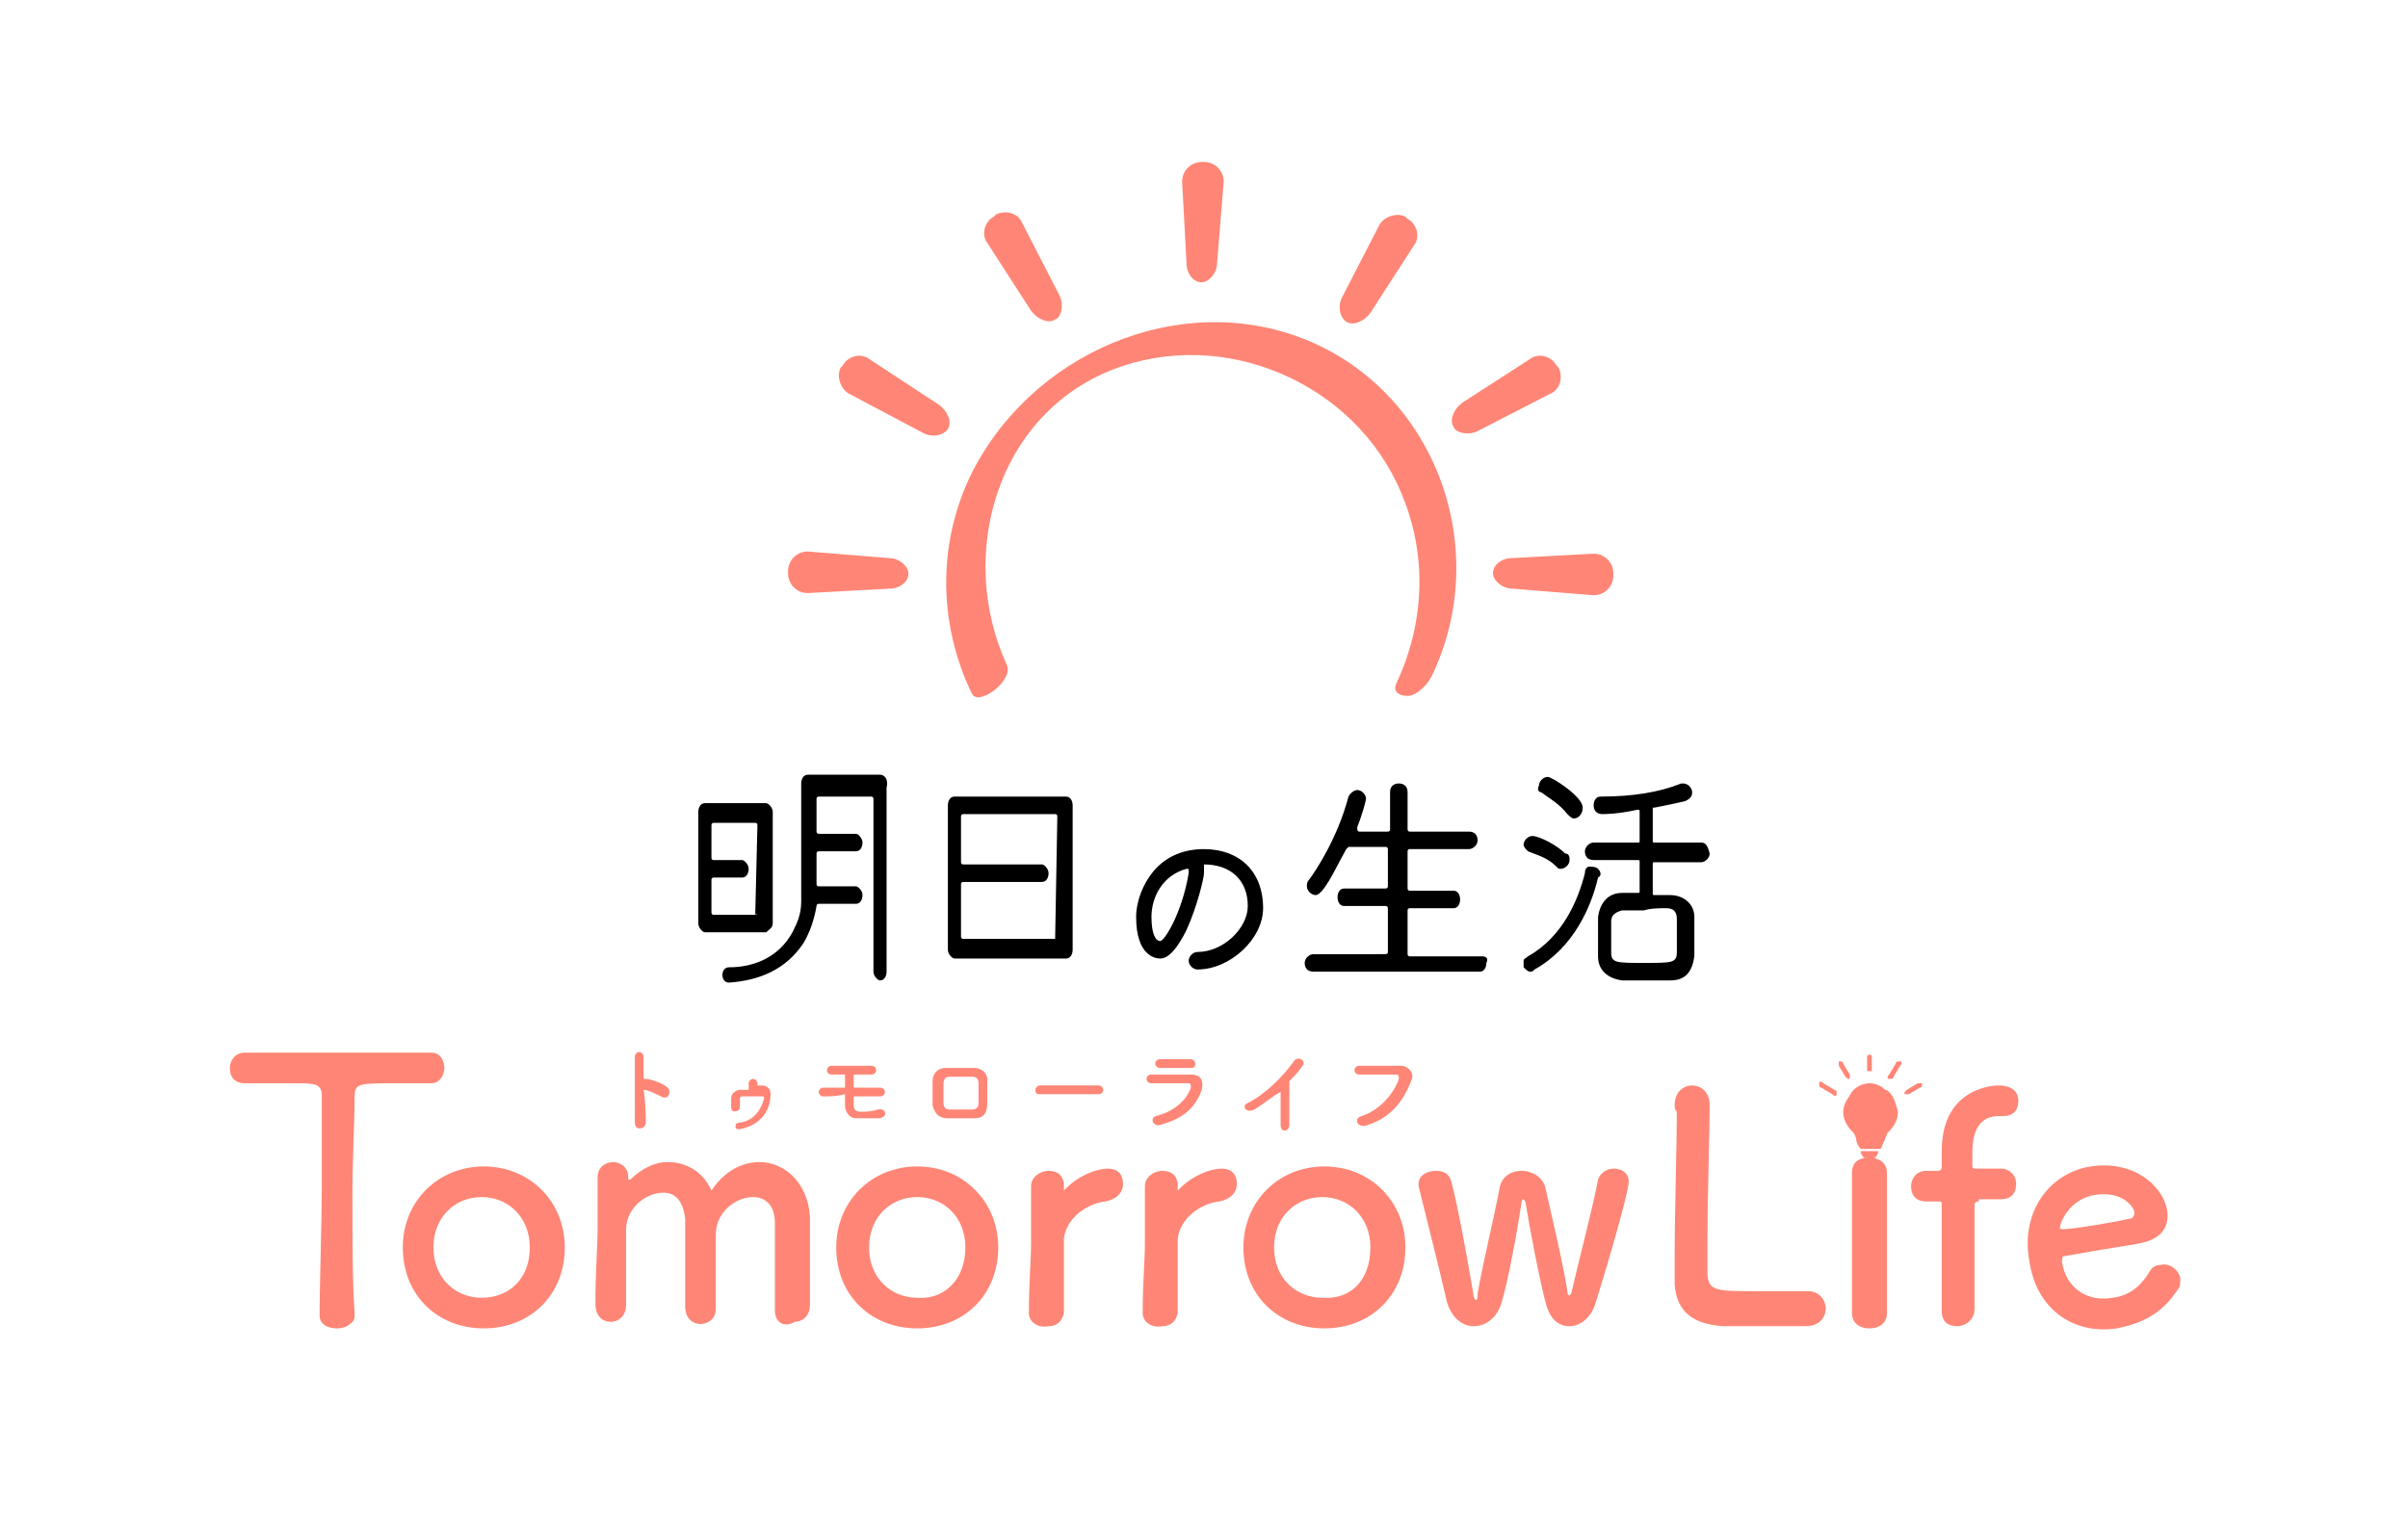 <?xml version="1.0" encoding="utf-8"?>
<!-- Generator: Adobe Illustrator 24.1.0, SVG Export Plug-In . SVG Version: 6.00 Build 0)  -->
<svg version="1.1" id="レイヤー_1" xmlns="http://www.w3.org/2000/svg" xmlns:xlink="http://www.w3.org/1999/xlink" x="0px"
	 y="0px" width="110px" height="70px" viewBox="0 0 110 70" style="enable-background:new 0 0 110 70;" xml:space="preserve">
<style type="text/css">
	.st0{fill:#FF8676;}
</style>
<g id="レイヤー_2_2_">
	<g>
		<path class="st0" d="M65.4,30.9c2.8-5.8,0.2-13-5.8-15.4c-5.8-2.3-12.6,0.7-15.3,6.3c-1.5,3.2-1.4,6.8,0.1,9.9
			c0.3,0.6,1.9-0.6,1.6-1.3c-2.3-5-0.5-11.4,4.8-13.5c5.1-2,11.1,0.6,13.2,5.6c1.2,2.8,1.1,5.9-0.2,8.7c-0.2,0.4,0.1,0.6,0.5,0.6
			C64.7,31.8,65.2,31.3,65.4,30.9L65.4,30.9z"/>
		<g>
			<g>
				<path class="st0" d="M55.6,12c0,0.5-0.4,0.9-0.7,0.9c-0.4,0-0.7-0.4-0.7-0.9L54,8.3c0-0.5,0.4-0.9,0.9-0.9H55
					c0.5,0,0.9,0.4,0.9,0.9L55.6,12z"/>
				<path class="st0" d="M48.4,13.5c0.2,0.4,0.1,1-0.2,1.1c-0.3,0.2-0.8,0-1.1-0.4l-2-3.1c-0.3-0.4-0.1-1,0.3-1.2l0.1-0.1
					c0.4-0.2,1-0.1,1.2,0.4L48.4,13.5z"/>
				<path class="st0" d="M42.9,18.5c0.4,0.3,0.6,0.8,0.4,1.1c-0.2,0.3-0.7,0.4-1.1,0.2L38.8,18c-0.4-0.2-0.6-0.8-0.4-1.2l0.1-0.1
					c0.2-0.4,0.8-0.6,1.2-0.3L42.9,18.5z"/>
				<path class="st0" d="M40.6,25.5c0.5,0,0.9,0.4,0.9,0.7c0,0.4-0.4,0.7-0.9,0.7l-3.7,0.2c-0.5,0-0.9-0.4-0.9-0.9v-0.1
					c0-0.5,0.4-0.9,0.9-0.9L40.6,25.5z"/>
				<path class="st0" d="M69.1,26.9c-0.5,0-0.9-0.4-0.9-0.7c0-0.4,0.4-0.7,0.9-0.7l3.7-0.2c0.5,0,0.9,0.4,0.9,0.9v0.1
					c0,0.5-0.4,0.9-0.9,0.9L69.1,26.9z"/>
				<path class="st0" d="M67.5,19.7c-0.4,0.2-1,0.1-1.1-0.2c-0.2-0.3,0-0.8,0.4-1.1l3.1-2c0.4-0.3,1-0.1,1.2,0.3l0.1,0.1
					c0.2,0.4,0.1,1-0.4,1.2L67.5,19.7z"/>
				<path class="st0" d="M62.6,14.3c-0.3,0.4-0.8,0.6-1.1,0.4c-0.3-0.2-0.4-0.7-0.2-1.1l1.7-3.3c0.2-0.4,0.8-0.6,1.2-0.4l0.1,0.1
					c0.4,0.2,0.6,0.8,0.3,1.2L62.6,14.3z"/>
			</g>
		</g>
	</g>
	<g>
		<path class="st0" d="M29.5,51.3c0,0.3-0.5,0.4-0.5,0c0-0.7,0-2.3,0-3c0-0.3,0.4-0.3,0.4,0c0,0.2,0,0.6,0,1c0,0,0,0,0.1,0
			c0.2,0,0.8,0.2,1,0.4s0,0.6-0.3,0.4c-0.2-0.1-0.6-0.3-0.8-0.3C29.5,50.4,29.5,51,29.5,51.3z"/>
		<path class="st0" d="M34.4,49.6c0.1,0,0.3,0,0.4,0c0.2,0,0.4,0.1,0.4,0.4c0,0.7-0.4,1.4-1.4,1.6c-0.1,0-0.2,0-0.2-0.1
			s0-0.2,0.2-0.2c0.7-0.1,1-0.7,1.1-1.1c0-0.1,0-0.1-0.1-0.1c-0.3,0-0.7,0-0.9,0c-0.1,0-0.1,0.1-0.1,0.1c0,0.1,0,0.3,0,0.4
			c0,0.2-0.4,0.3-0.4,0c0-0.1,0-0.3,0-0.4c0-0.3,0.3-0.4,0.4-0.4c0.1,0,0.2,0,0.4,0v-0.3c0-0.1,0.1-0.2,0.2-0.2
			c0.1,0,0.2,0.1,0.2,0.2v0.1H34.4z"/>
		<path class="st0" d="M37.6,50.1c-0.1,0-0.2-0.1-0.2-0.2c0-0.1,0.1-0.2,0.2-0.2c0.2,0,0.6,0,1,0c0-0.2,0-0.4,0-0.6
			c-0.2,0-0.5,0-0.6,0c-0.3,0-0.3-0.4,0-0.4c0.4,0,1.3,0,1.8,0c0.3,0,0.3,0.4,0,0.4c-0.2,0-0.5,0-0.8,0c0,0.2,0,0.4,0,0.6
			c0.4,0,0.9,0,1.2,0s0.3,0.4,0,0.4c-0.4,0-0.8,0-1.2,0c0,0.1,0,0.3,0,0.4c0,0.2,0.1,0.3,0.3,0.3s0.5,0,0.8-0.1
			c0.4-0.1,0.5,0.4,0,0.4c-0.3,0-0.6,0-1,0c-0.3,0-0.5-0.3-0.5-0.6c0-0.2,0-0.3,0-0.5C38.2,50.1,37.9,50.1,37.6,50.1z"/>
		<path class="st0" d="M44.5,51.1c-0.5,0-0.8,0-1.2,0s-0.6-0.2-0.7-0.6c0-0.4,0-0.7,0-1.1c0-0.3,0.2-0.6,0.6-0.6c0.5,0,0.9,0,1.3,0
			c0.4,0,0.6,0.3,0.6,0.5c0,0.4,0,0.8,0,1.1C45.1,50.9,44.9,51.1,44.5,51.1z M44.7,49.5c0-0.2-0.1-0.3-0.3-0.3c-0.4,0-0.7,0-1,0
			c-0.2,0-0.3,0.1-0.3,0.3c0,0.3,0,0.6,0,0.9c0,0.2,0.1,0.3,0.3,0.3c0.4,0,0.6,0,1,0c0.2,0,0.3-0.1,0.3-0.3
			C44.7,50.1,44.7,49.8,44.7,49.5z"/>
		<path class="st0" d="M47.5,50c-0.2,0-0.2-0.1-0.2-0.2c0-0.1,0.1-0.2,0.2-0.2h2.7c0.1,0,0.2,0.1,0.2,0.2c0,0.1-0.1,0.2-0.2,0.2
			H47.5z"/>
		<path class="st0" d="M53,51.4c-0.3,0.1-0.5-0.3-0.2-0.4c0.8-0.2,1.4-0.7,1.6-1.3c0-0.1,0-0.2-0.1-0.2c-0.4,0-1.2,0-1.7,0
			c-0.3,0-0.3-0.4,0-0.4c0.5,0,1.3,0,1.8,0c0.4,0,0.6,0.2,0.5,0.7C54.6,50.6,54.1,51.1,53,51.4z M54.4,48.8c-0.4,0-1,0-1.4,0
			c-0.3,0-0.3-0.4,0-0.4c0.4,0,1,0,1.4,0c0.1,0,0.2,0.1,0.2,0.2C54.6,48.7,54.6,48.8,54.4,48.8z"/>
		<path class="st0" d="M57.3,50.7c-0.4,0.2-0.6-0.2-0.3-0.3c0.8-0.4,1.6-1.2,2.1-1.9c0.2-0.3,0.6,0,0.4,0.2
			c-0.2,0.3-0.4,0.5-0.6,0.7c0,0.4,0,1.5,0,2c0,0.3-0.4,0.4-0.4,0c0-0.3,0-1,0-1.5C58.1,50.1,57.8,50.4,57.3,50.7z"/>
		<path class="st0" d="M62.2,51c0.9-0.3,1.5-1.1,1.7-1.7c0-0.1,0-0.2-0.1-0.2c-0.4,0-1.1,0-1.7,0c-0.3,0-0.3-0.4,0-0.4
			c0.6,0,1.4,0,1.9,0c0.3,0,0.6,0.3,0.5,0.6c-0.3,0.8-0.8,1.7-2,2.1C62,51.6,61.8,51.1,62.2,51z"/>
	</g>
	<g>
		<path d="M40.2,35.4h-3.3c-0.2,0-0.3,0.2-0.3,0.4v5.4c0,0.6-0.2,1-0.4,1.4c-0.6,1.1-1.7,1.6-2.9,1.6c-0.4,0-0.4,0.7,0,0.7
			c1.4-0.1,2.6-0.6,3.4-1.8c0.3-0.5,0.5-1.1,0.6-1.7c0-0.1,0.1-0.1,0.1-0.1h1.7c0.2,0,0.3-0.2,0.3-0.4s-0.2-0.4-0.3-0.4h-1.7
			c-0.1,0-0.1-0.1-0.1-0.1V39c0-0.1,0.1-0.1,0.1-0.1h1.7c0.2,0,0.3-0.2,0.3-0.4s-0.2-0.4-0.3-0.4h-1.7c-0.1,0-0.1-0.1-0.1-0.1v-1.5
			c0-0.1,0.1-0.1,0.1-0.1h2.4c0.1,0,0.1,0.1,0.1,0.1v7.9c0,0.2,0.2,0.4,0.3,0.4c0.2,0,0.3-0.2,0.3-0.4V36
			C40.6,35.6,40.4,35.4,40.2,35.4z"/>
		<path d="M35.3,42.2v-5.1c0-0.2-0.2-0.4-0.3-0.4h-2.8c-0.2,0-0.3,0.2-0.3,0.4v5.1c0,0.2,0.2,0.4,0.3,0.4H35
			C35.1,42.5,35.3,42.4,35.3,42.2z M34.5,41.8h-1.9c-0.1,0-0.1-0.1-0.1-0.1v-1.5c0-0.1,0.1-0.1,0.1-0.1h1.3c0.2,0,0.3-0.2,0.3-0.4
			s-0.2-0.4-0.3-0.4h-1.3c-0.1,0-0.1-0.1-0.1-0.1v-1.5c0-0.1,0.1-0.1,0.1-0.1h1.9c0.1,0,0.1,0.1,0.1,0.1L34.5,41.8
			C34.6,41.7,34.6,41.8,34.5,41.8z"/>
		<path d="M48.7,36.4h-5.1c-0.2,0-0.3,0.2-0.3,0.4v6.6c0,0.2,0.2,0.4,0.3,0.4h5.1c0.2,0,0.3-0.2,0.3-0.4v-6.6
			C49,36.6,48.9,36.4,48.7,36.4z M48.2,42.9H44c-0.1,0-0.1-0.1-0.1-0.1v-2.4c0-0.1,0.1-0.1,0.1-0.1h3.6c0.2,0,0.3-0.2,0.3-0.4
			s-0.2-0.4-0.3-0.4H44c-0.1,0-0.1-0.1-0.1-0.1v-2.1c0-0.1,0.1-0.1,0.1-0.1h4.2c0.1,0,0.1,0.1,0.1,0.1L48.2,42.9
			C48.4,42.9,48.3,42.9,48.2,42.9z"/>
		<path d="M55,38.8L55,38.8c-0.9,0-1.7,0.3-2.3,1c-0.5,0.6-0.8,1.4-0.8,2.1c0,1.8,0.9,1.9,1.1,1.9c0.4,0,0.8-0.5,1.2-1.3
			c0.5-1.1,0.8-2.4,0.8-2.6v-0.4l0,0c1.2,0,2,0.7,2,1.9c0,1-1.1,2.1-2.3,2.1c-0.2,0-0.4,0.2-0.4,0.4s0.2,0.4,0.4,0.4
			c1.5,0,3-1.4,3-2.8C57.7,39.8,56.6,38.8,55,38.8z M53,43c-0.2,0-0.4-0.3-0.4-1.1c0-0.9,0.5-1.9,1.6-2.2c0.1,0,0.1,0,0.1,0.1v0.1
			l0,0C54,41.7,53.2,43,53,43z"/>
		<path d="M67.7,43.7L67.7,43.7h-3.3c-0.1,0-0.1-0.1-0.1-0.1v-2c0-0.1,0.1-0.1,0.1-0.1h2c0.2,0,0.3-0.2,0.3-0.4s-0.1-0.4-0.3-0.4h-2
			c-0.1,0-0.1-0.1-0.1-0.1v-1.7c0-0.1,0.1-0.1,0.1-0.1h2.7c0.2,0,0.4-0.2,0.4-0.4S67.4,38,67.1,38h-2.7c-0.1,0-0.1-0.1-0.1-0.1v-1.7
			c0-0.3-0.2-0.4-0.4-0.4c-0.2,0-0.4,0.1-0.4,0.4v1.7c0,0.1-0.1,0.1-0.1,0.1h-1.3C62,38,62,37.9,62,37.8c0.2-0.5,0.4-1.2,0.4-1.3
			c0-0.2-0.2-0.4-0.4-0.4c-0.1,0-0.3,0.1-0.4,0.3c-0.5,1.9-1.5,3.4-1.8,3.8c-0.1,0.1-0.1,0.2-0.1,0.3c0,0.2,0.2,0.4,0.4,0.4
			c0.1,0,0.2-0.1,0.3-0.2c0.4-0.5,0.7-1.2,1.1-1.9l0.1-0.1h1.7c0.1,0,0.1,0.1,0.1,0.1v1.7c0,0.1-0.1,0.1-0.1,0.1h-1.9
			c-0.2,0-0.3,0.2-0.3,0.4s0.1,0.4,0.3,0.4h1.9c0.1,0,0.1,0.1,0.1,0.1v2c0,0.1-0.1,0.1-0.1,0.1H60c-0.2,0-0.4,0.2-0.4,0.4
			s0.1,0.4,0.4,0.4h7.6c0.2,0,0.3-0.2,0.3-0.4C68,43.8,67.9,43.7,67.7,43.7z"/>
		<g>
			<path d="M70.4,36.2c0.4,0.3,0.8,0.5,1.2,1c0.1,0.1,0.2,0.2,0.3,0.2c0.2,0,0.4-0.2,0.4-0.5c0-0.5-1.4-1.4-1.6-1.4
				s-0.4,0.2-0.4,0.4C70.2,36.1,70.3,36.2,70.4,36.2z"/>
			<path d="M69.8,38.9c0.5,0.2,0.9,0.3,1.3,0.7c0.1,0.1,0.1,0.1,0.2,0.1c0.2,0,0.4-0.2,0.4-0.4c0-0.1,0-0.3-0.2-0.3
				c-0.4-0.4-1.2-0.8-1.5-0.8c-0.2,0-0.4,0.2-0.4,0.4C69.6,38.7,69.7,38.8,69.8,38.9z"/>
			<path d="M77.7,38.5h-2.1c-0.1,0-0.1,0-0.1-0.1V37c0-0.1,0-0.1,0.1-0.1c0.5-0.1,1-0.2,1.4-0.3c0.2-0.1,0.3-0.2,0.3-0.4
				s-0.2-0.4-0.4-0.4h-0.1l0,0c-1,0.4-2.2,0.6-3.7,0.6c-0.2,0-0.3,0.2-0.3,0.4s0.1,0.4,0.4,0.4c0.1,0,0.7,0,1.6-0.2
				c0.1,0,0.1,0,0.1,0.1v1.3c0,0.1,0,0.1-0.1,0.1h-2c-0.2,0-0.4,0.2-0.4,0.4s0.1,0.4,0.4,0.4h2c0.1,0,0.1,0,0.1,0.1v1.3
				c0,0.1,0,0.1-0.1,0.1c-0.2,0-0.5,0-0.7,0c-0.6,0-1,0.4-1.1,1.1c0,0.3,0,0.7,0,1.1c0,0.2,0,0.5,0,0.7c0,0.6,0.4,1,1.1,1.1
				c0.3,0,0.7,0,1.1,0s0.8,0,1.1,0c0.7,0,1-0.4,1.1-1.1c0-0.3,0-0.6,0-0.9c0-0.3,0-0.6,0-0.9c0-0.6-0.5-1-1.1-1c-0.2,0-0.4,0-0.7,0
				c-0.1,0-0.1,0-0.1-0.1v-1.3c0-0.1,0-0.1,0.1-0.1h2.1c0.2,0,0.4-0.2,0.4-0.4C78,38.6,77.9,38.5,77.7,38.5z M76.1,41.5
				c0.3,0,0.5,0.1,0.5,0.5l0,0c0,0.3,0,0.6,0,0.9c0,0.1,0,0.2,0,0.3l0,0c0,0.1,0,0.2,0,0.3c0,0.5-0.2,0.5-1.5,0.5s-1.5,0-1.5-0.5
				c0-0.3,0-0.6,0-0.8s0-0.4,0-0.6c0-0.2,0.1-0.4,0.5-0.5c0.4,0,0.7,0,1,0C75.4,41.5,75.8,41.5,76.1,41.5L76.1,41.5z"/>
			<path d="M73,39.7c-0.1-0.1-0.3-0.1-0.4-0.1s-0.2,0.1-0.2,0.3c-0.3,1.2-1,2.9-2.6,3.8c-0.1,0.1-0.2,0.1-0.2,0.2c0,0.1,0,0.2,0,0.3
				c0.1,0.1,0.2,0.2,0.3,0.2c0.1,0,0.1,0,0.2-0.1c1.8-1,2.6-2.9,2.9-4.2C73.2,40,73.1,39.8,73,39.7z"/>
		</g>
	</g>
	<g>
		<g>
			<g>
				<path class="st0" d="M18.4,57c0-2.1,1.6-3.7,3.7-3.7s3.7,1.6,3.7,3.7c0,2.2-1.6,3.7-3.7,3.7S18.4,59.2,18.4,57z M24.2,57
					c0-1.4-1-2.3-2.2-2.3s-2.2,0.9-2.2,2.3c0,1.4,1,2.3,2.2,2.3S24.2,58.5,24.2,57z"/>
				<path class="st0" d="M35.4,59.9c0-0.6,0-1.6,0-2.5c0-0.7,0-1.2,0-1.5c0-0.9-0.5-1.2-1-1.2c-0.8,0-1.7,0.7-1.7,1.7
					c0,0.2,0,0.5,0,0.8c0,0.6,0,1.5,0,2.6l0,0c0,0.5-0.4,0.7-0.7,0.7s-0.7-0.2-0.7-0.8l0,0c0-0.6,0-1.6,0-2.5c0-0.7,0-1.2,0-1.5
					c-0.1-0.9-0.5-1.2-1-1.2c-0.8,0-1.7,0.7-1.7,1.7c0,0.2,0,0.5,0,0.8c0,0.6,0,1.5,0,2.6c0,0.6-0.4,0.8-0.7,0.8
					c-0.4,0-0.7-0.3-0.7-0.8l0,0c0-1.6,0.1-2.6,0.1-3.5c0-0.7,0-1.4,0-2.3l0,0c0-0.5,0.4-0.7,0.7-0.7c0.3,0,0.7,0.2,0.7,0.7v0.1
					c0,0,0,0,0.1,0c0.5-0.5,1.1-0.8,1.7-0.8c0.8,0,1.6,0.4,2,1.3c0.6-0.9,1.4-1.3,2.2-1.3c1.1,0,2.2,0.9,2.3,2.5c0,0.5,0,1.8,0,2.8
					c0,0.5,0,0.9,0,1.2c0,0.6-0.4,0.8-0.7,0.8C35.8,60.7,35.4,60.4,35.4,59.9L35.4,59.9z"/>
				<path class="st0" d="M38.2,57c0-2.1,1.6-3.7,3.7-3.7c2.1,0,3.7,1.6,3.7,3.7c0,2.2-1.6,3.7-3.7,3.7S38.2,59.2,38.2,57z M44.1,57
					c0-1.4-1-2.3-2.2-2.3s-2.2,0.9-2.2,2.3c0,1.4,1,2.3,2.2,2.3C43.1,59.4,44.1,58.5,44.1,57z"/>
				<path class="st0" d="M47,60C47,59.9,47,59.9,47,60c0-1.4,0.1-2.4,0.1-3.2c0-0.9,0-1.6,0-2.6l0,0c0-0.4,0.4-0.7,0.8-0.7
					c0.4,0,0.7,0.2,0.7,0.7c0,0.1,0,0.1,0,0.1s0,0,0,0.1l0,0c0,0,0,0,0.1-0.1c0.6-0.6,1.4-0.9,1.9-0.9s0.7,0.3,0.7,0.7
					s-0.3,0.7-0.8,0.8c-0.9,0.1-1.8,0.8-1.9,1.7c0,0.3,0,0.6,0,1c0,0.6,0,1.3,0,2.3c0,0.3-0.2,0.7-0.7,0.7C47.4,60.7,47,60.4,47,60z
					"/>
				<path class="st0" d="M52.2,60C52.2,59.9,52.2,59.9,52.2,60c0-1.4,0.1-2.4,0.1-3.2c0-0.9,0-1.6,0-2.6l0,0c0-0.4,0.4-0.7,0.8-0.7
					c0.4,0,0.7,0.2,0.7,0.7c0,0.1,0,0.1,0,0.1s0,0,0,0.1l0,0c0,0,0,0,0.1-0.1c0.6-0.6,1.4-0.9,1.9-0.9s0.7,0.3,0.7,0.7
					s-0.3,0.7-0.8,0.8c-0.9,0.1-1.8,0.8-1.9,1.7c0,0.3,0,0.6,0,1c0,0.6,0,1.3,0,2.3c0,0.3-0.2,0.7-0.7,0.7
					C52.6,60.7,52.2,60.4,52.2,60z"/>
				<path class="st0" d="M56.8,57c0-2.1,1.6-3.7,3.7-3.7c2.1,0,3.7,1.6,3.7,3.7c0,2.2-1.6,3.7-3.7,3.7C58.4,60.7,56.8,59.2,56.8,57z
					 M62.6,57c0-1.4-1-2.3-2.2-2.3s-2.2,0.9-2.2,2.3c0,1.4,1,2.3,2.2,2.3C61.7,59.4,62.6,58.5,62.6,57z"/>
				<path class="st0" d="M71.7,60.6c-0.5,0-0.9-0.3-1.1-1.1c-0.2-0.7-0.7-3.2-0.9-4.5c0-0.1-0.1-0.2-0.1-0.2s-0.1,0-0.1,0.2
					c-0.2,1.3-0.6,3.5-0.9,4.5c-0.2,0.7-0.7,1.1-1.3,1.1c-0.5,0-1-0.4-1.2-1.1c-0.3-1.3-1-4.1-1.3-5.3c0-0.1,0-0.1,0-0.1
					c0-0.4,0.4-0.6,0.8-0.6c0.3,0,0.6,0.1,0.7,0.5c0.3,1.1,0.8,3.9,1,5.1c0,0.2,0.1,0.3,0.1,0.3c0.1,0,0.1-0.1,0.1-0.3
					c0.2-1.2,0.8-3.7,1-4.8c0.1-0.6,0.6-0.8,1-0.8c0.5,0,1,0.3,1.1,0.8c0.2,0.9,0.8,3.4,1,4.7c0,0.2,0.1,0.2,0.1,0.2
					s0.1-0.1,0.1-0.2c0.3-1.3,1-4,1.2-5.1c0.1-0.3,0.4-0.5,0.7-0.5c0.4,0,0.7,0.2,0.7,0.6c0,0.5-1,3.9-1.5,5.5
					C72.7,60.2,72.2,60.6,71.7,60.6z"/>
			</g>
		</g>
		<g>
			<path class="st0" d="M76.5,50.5c0-0.6,0.4-0.9,0.8-0.9s0.8,0.3,0.8,0.9c0,0,0,0,0,0.1c0,0.9-0.1,4-0.1,6c0,0.8,0,1.5,0,1.7
				c0.1,0.7,0.4,0.7,2.4,0.7c0.8,0,1.8,0,2.1,0c0,0,0,0,0.1,0c0.5,0,0.8,0.4,0.8,0.8c0,0.4-0.3,0.8-0.9,0.8c-0.2,0-1,0-1.9,0
				c-0.8,0-1.7,0-1.9,0c-1.3-0.1-2.1-0.6-2.2-1.9c0-0.3,0-0.8,0-1.3c0-2,0.1-5.2,0.1-6.6C76.5,50.7,76.5,50.6,76.5,50.5L76.5,50.5z"
				/>
			<path class="st0" d="M84.4,50.5c0-0.7,0.6-1,1-1c0.5,0,1,0.4,1,1c0,0.5-0.4,1-1,1C84.9,51.6,84.4,51.2,84.4,50.5z M85.4,60.7
				c-0.4,0-0.8-0.2-0.8-0.7c0-1.2,0-2.9,0-4.2c0-0.7,0-1.8,0-2.2c0-0.5,0.3-0.7,0.8-0.7c0.4,0,0.8,0.2,0.8,0.7l0,0
				c0,0.6,0,2.3,0,3.6c0,1,0,2,0,2.8l0,0C86.2,60.5,85.8,60.7,85.4,60.7z"/>
			<path class="st0" d="M90.4,54.9c-0.1,0-0.2,0-0.2,0.2c0,0,0,3.1,0,4.3c0,0.2,0,0.4,0,0.4c0,0.5-0.4,0.8-0.8,0.8s-0.7-0.2-0.7-0.7
				c0,0,0,0,0-0.1c0-0.2,0-0.8,0-1.5c0-1.4,0-3.2,0-3.2c0-0.2,0-0.2-0.2-0.2H88c-0.5,0-0.7-0.3-0.7-0.7c0-0.3,0.2-0.7,0.7-0.7h0.5
				c0.1,0,0.2,0,0.2-0.2c0-0.1,0-0.3,0-0.7c0-2.8,2.2-3,2.6-3c0.5,0,0.9,0.2,0.9,0.7c0,0.4-0.2,0.7-0.7,0.7c0,0,0,0-0.1,0h-0.1
				c-1.2,0-1.2,1.3-1.2,1.7c0,0.2,0,0.4,0,0.6c0,0.1,0.1,0.1,0.2,0.1h1.1c0.4,0,0.7,0.3,0.7,0.7s-0.2,0.7-0.7,0.7h-1V54.9z"/>
			<path class="st0" d="M96.7,60.7c-2,0.3-3.7-0.9-4-3.1c-0.4-2.2,0.9-4,2.8-4.3c2-0.3,3.3,0.9,3.5,2c0.1,0.7-0.2,1.3-1.2,1.5
				c-0.4,0.1-0.7,0.1-3.5,0.6c-0.1,0-0.1,0.1-0.1,0.3c0.2,1.2,1.2,1.8,2.3,1.6c0.9-0.1,1.4-0.7,1.7-1.2c0.1-0.2,0.3-0.3,0.5-0.3
				c0.4-0.1,0.8,0.2,0.9,0.6c0,0.2,0,0.4-0.1,0.5C98.9,59.8,98.2,60.4,96.7,60.7z M97.5,55.4c0-0.2-0.5-1-1.8-0.8
				c-1.2,0.2-1.6,1.3-1.6,1.5c0,0.1,0.2,0.1,1.5-0.1c0.6-0.1,1.2-0.2,1.6-0.3C97.4,55.7,97.5,55.6,97.5,55.4z"/>
			<g>
				<path class="st0" d="M86.3,49.9c-0.1-0.1-0.1-0.1-0.2-0.1l0,0c0,0-0.1,0-0.1-0.1l0,0h-0.1l0,0h-0.1l0,0c-0.1,0-0.3-0.1-0.4,0
					l0,0c0,0,0,0-0.1,0c-0.2,0-0.4,0.1-0.6,0.2c-0.3,0.2-0.5,0.6-0.5,0.9c0,0.4,0.2,0.7,0.5,1c0,0,0.1,0.2,0.1,0.3s0.1,0.3,0.2,0.4
					c0,0,0,0,0.1,0h0.7h0.1c0.1-0.1,0.1-0.3,0.2-0.4c0-0.1,0.1-0.2,0.1-0.3c0.3-0.3,0.5-0.6,0.5-1C86.6,50.4,86.5,50.1,86.3,49.9z"
					/>
				<path class="st0" d="M85,52.6c0,0.2,0.2,0.4,0.4,0.4c0.2,0,0.4-0.2,0.4-0.4l0,0l0,0l0,0H85L85,52.6z"/>
			</g>
			<g>
				<path class="st0" d="M85.5,48.9C85.5,49,85.4,49,85.5,48.9c-0.2,0.1-0.2,0-0.2,0v-0.6c0-0.1,0.1-0.1,0.1-0.1l0,0
					c0.1,0,0.1,0.1,0.1,0.1V48.9z"/>
				<path class="st0" d="M85.5,48.9C85.5,49,85.4,49,85.5,48.9c-0.2,0.1-0.2,0-0.2,0v-0.6c0-0.1,0.1-0.1,0.1-0.1l0,0
					c0.1,0,0.1,0.1,0.1,0.1V48.9z"/>
				<path class="st0" d="M84.5,49.1c0,0.1,0,0.2,0,0.2c-0.1,0-0.1,0-0.2-0.1L84,48.7c0-0.1,0-0.2,0-0.2l0,0c0.1,0,0.2,0,0.2,0.1
					L84.5,49.1z"/>
				<path class="st0" d="M83.8,49.8c0.1,0,0.1,0.1,0.1,0.2c0,0.1-0.1,0.1-0.2,0l-0.5-0.3c-0.1,0-0.1-0.1-0.1-0.2l0,0
					c0-0.1,0.1-0.1,0.2,0L83.8,49.8z"/>
				<path class="st0" d="M87.2,50c-0.1,0-0.2,0-0.2,0c0-0.1,0-0.1,0.1-0.2l0.5-0.3c0.1,0,0.2,0,0.2,0l0,0c0,0.1,0,0.2-0.1,0.2
					L87.2,50z"/>
				<path class="st0" d="M86.5,49.2c0,0.1-0.1,0.1-0.2,0.1s-0.1-0.1,0-0.2l0.3-0.5c0-0.1,0.1-0.1,0.2-0.1l0,0c0.1,0,0.1,0.1,0,0.2
					L86.5,49.2z"/>
			</g>
		</g>
		<path class="st0" d="M15.4,60.7c-0.3,0-0.8-0.1-0.8-0.6c0-1.5,0.1-4.1,0.1-6.1c0-1.5,0-2.9,0-3.9c0-0.6-0.3-0.6-1.3-0.6
			c-0.3,0-0.7,0-1,0c-0.4,0-0.8,0-1.2,0c-0.5,0-0.7-0.3-0.7-0.7c0-0.3,0.2-0.7,0.7-0.7l0,0c1,0,2.8,0,4.6,0s3.3,0,3.9,0l0,0
			c0.6,0,0.6,0.7,0.6,0.7c0,0.3-0.2,0.7-0.6,0.7h-0.1c-0.6,0-1.1,0-1.5,0c-1.7,0-1.9,0-1.9,0.6c0,1.1-0.1,2.8-0.1,4.5
			c0,2,0,4.1,0.1,5.4c0,0.2,0,0.3-0.1,0.4C15.9,60.6,15.7,60.7,15.4,60.7z"/>
	</g>
</g>
</svg>
